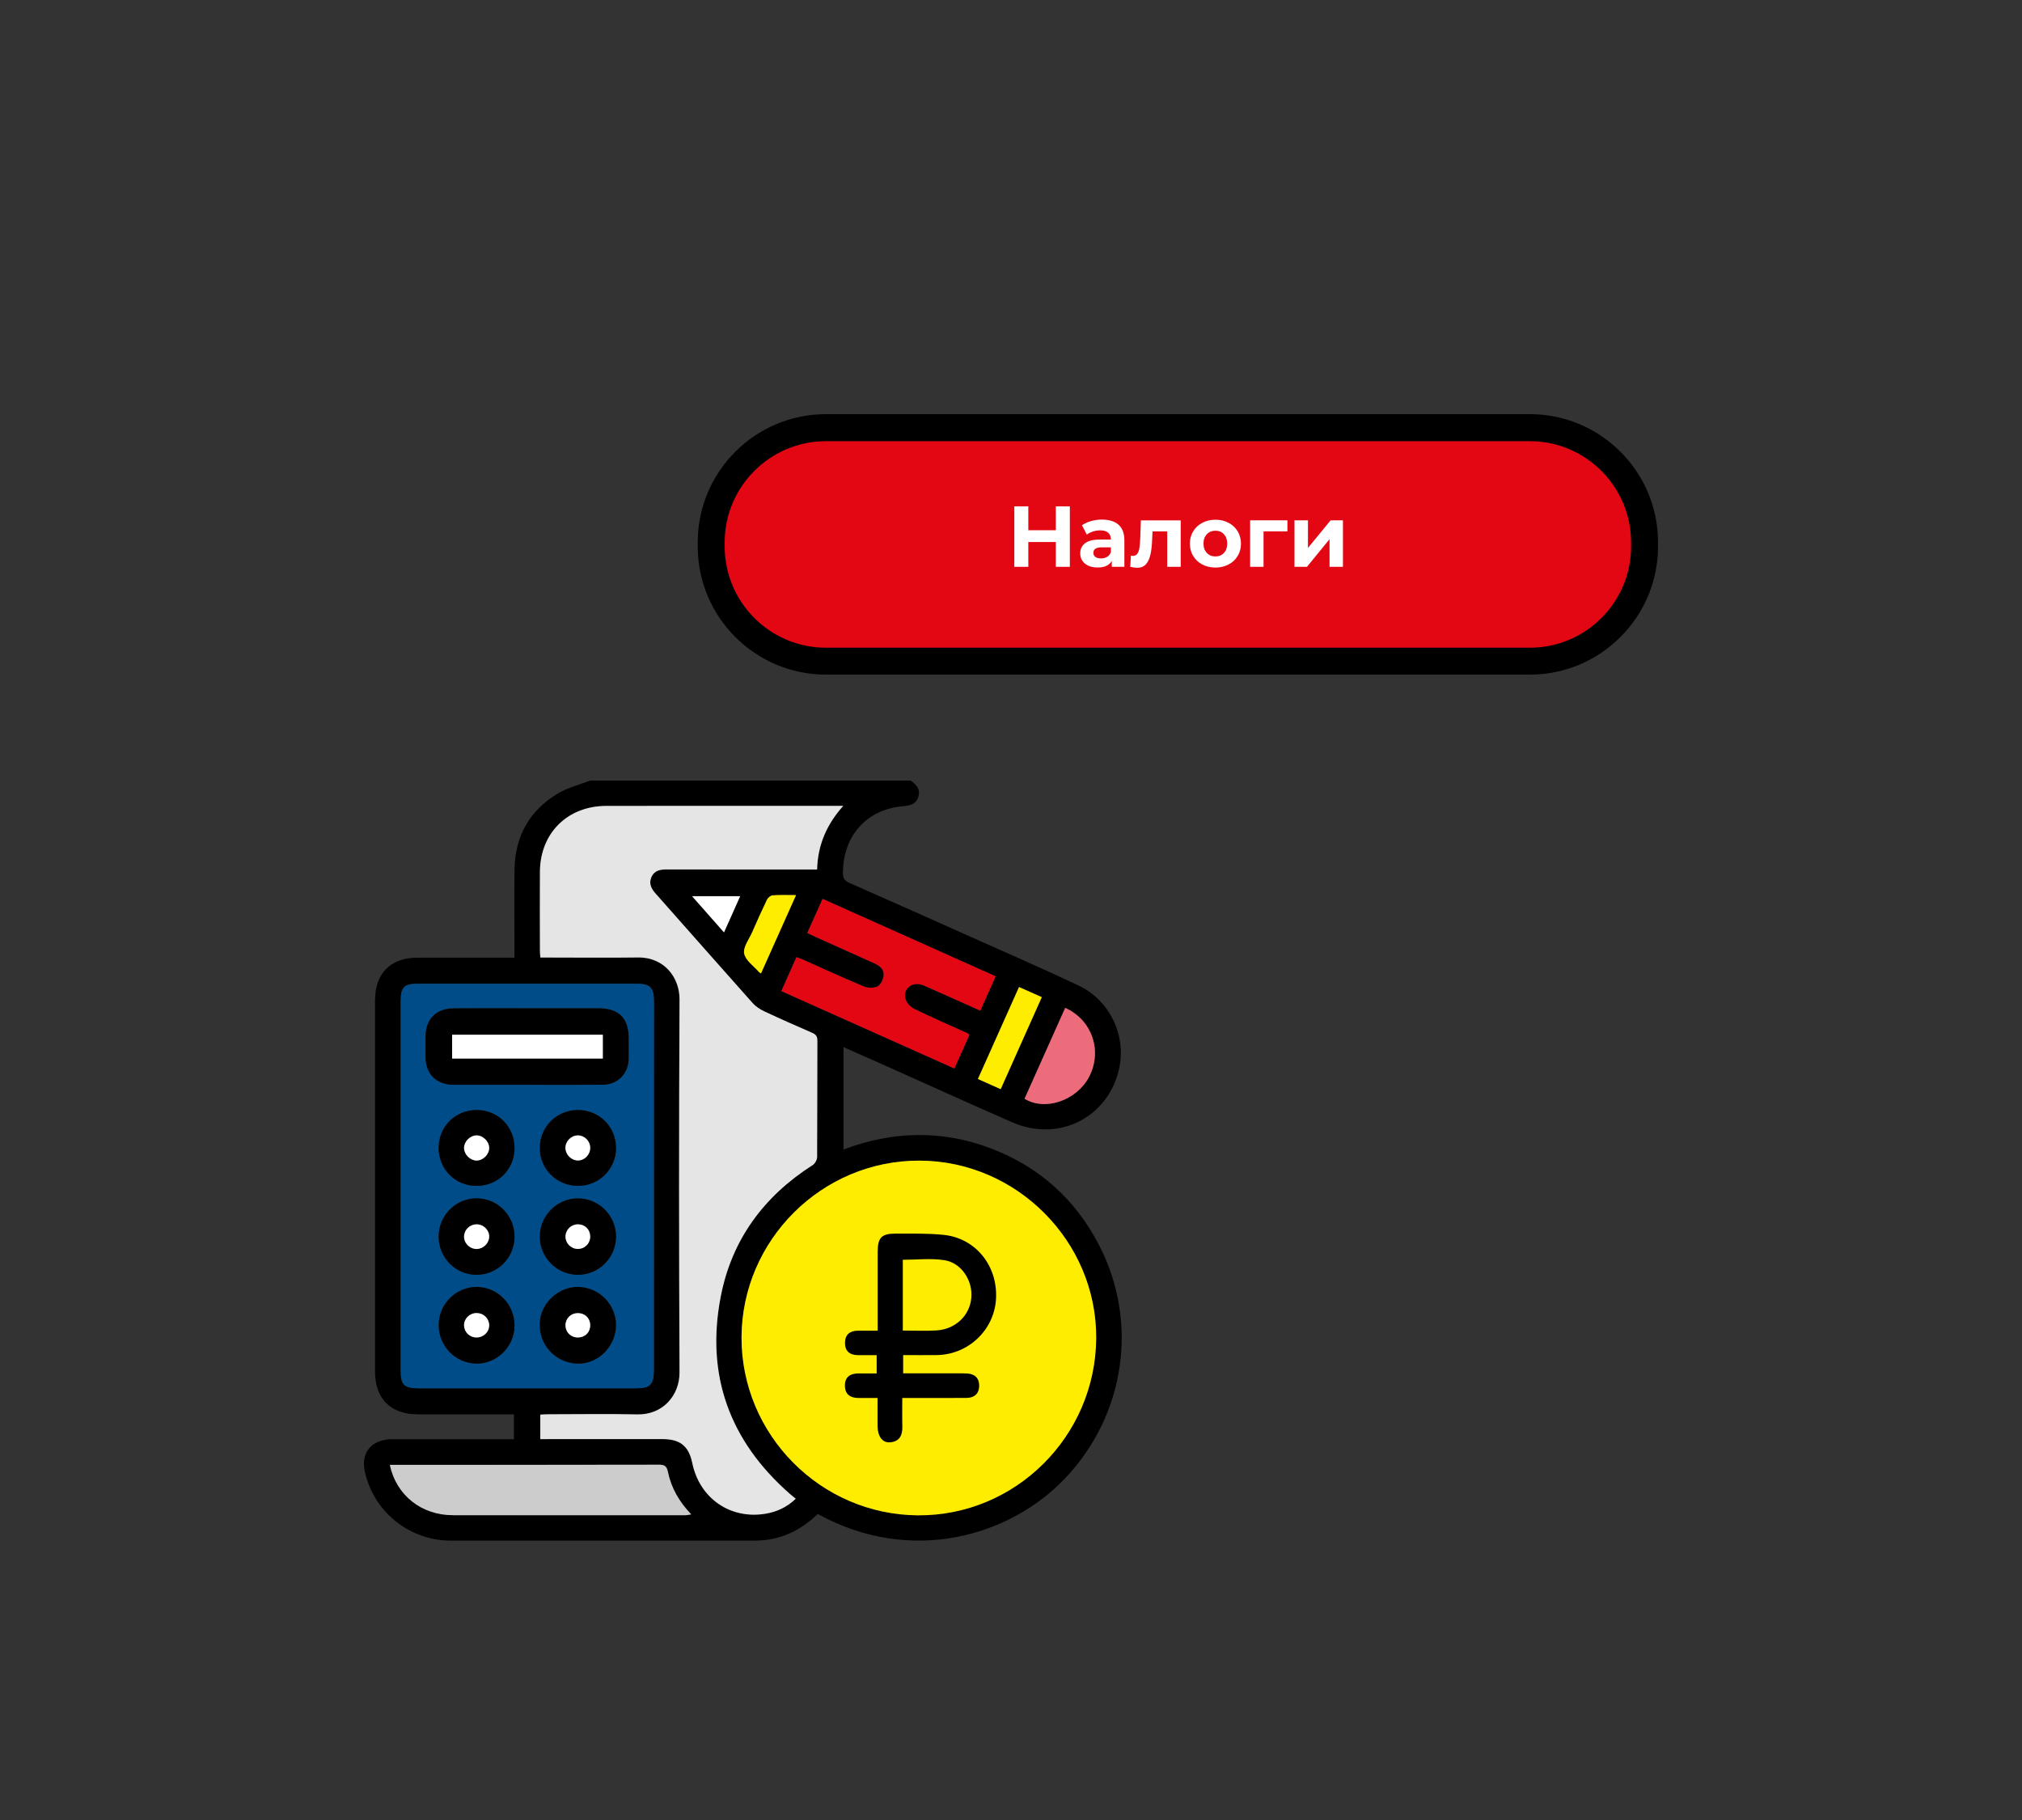 <?xml version="1.0" encoding="UTF-8"?> <svg xmlns="http://www.w3.org/2000/svg" xmlns:xlink="http://www.w3.org/1999/xlink" version="1.1" id="Слой_1" x="0px" y="0px" viewBox="0 0 300 270" style="enable-background:new 0 0 300 270;" xml:space="preserve"><rect x="0" y="0" width="300" height="270" fill="#333333" stroke="none"/> <style type="text/css"> .st0{display:none;} .st1{display:inline;} .st2{fill:#E30613;} .st3{fill:#FFFFFF;} .st4{display:inline;fill:#FFFFFF;} .st5{display:inline;fill:#E30613;} .st6{display:inline;fill:#683C11;} .st7{display:inline;fill:#E1C6AA;} .st8{display:inline;fill:#FFFFFF;stroke:#000000;stroke-width:5;stroke-miterlimit:10;} .st9{display:inline;fill:none;stroke:#000000;stroke-width:5;stroke-linecap:round;stroke-miterlimit:10;} .st10{fill:#E4E5E4;} .st11{fill:#E1C6AA;} .st12{fill:#EF7D64;} .st13{fill:#AB4D42;} .st14{fill:#E9D800;} .st15{fill:#FFED00;} .st16{fill:#004C88;} .st17{fill:#CDCCCC;} .st18{fill:#ED6C7B;} </style> <g> <g> <g> <path class="st2" d="M226.98,98.08H122.54c-9.4,0-17.02-7.62-17.02-17.02v-0.6c0-9.4,7.62-17.02,17.02-17.02h104.44 c9.4,0,17.02,7.62,17.02,17.02v0.6C244,90.46,236.38,98.08,226.98,98.08z"></path> <path d="M226.98,100.08H122.54c-10.49,0-19.02-8.53-19.02-19.02v-0.6c0-10.49,8.53-19.02,19.02-19.02h104.44 c10.49,0,19.02,8.53,19.02,19.02v0.6C246,91.55,237.47,100.08,226.98,100.08z M122.54,65.45c-8.28,0-15.02,6.74-15.02,15.02v0.6 c0,8.28,6.74,15.02,15.02,15.02h104.44c8.28,0,15.02-6.74,15.02-15.02v-0.6c0-8.28-6.74-15.02-15.02-15.02H122.54z"></path> </g> <g> <path class="st3" d="M158.73,75.12v8.97h-2.08v-3.68h-4.08v3.68h-2.08v-8.97h2.08v3.54h4.08v-3.54H158.73z"></path> <path class="st3" d="M165.96,77.85c0.57,0.51,0.86,1.28,0.86,2.3v3.94h-1.87v-0.86c-0.38,0.64-1.08,0.96-2.1,0.96 c-0.53,0-0.99-0.09-1.38-0.27c-0.39-0.18-0.69-0.43-0.89-0.74c-0.21-0.32-0.31-0.67-0.31-1.08c0-0.64,0.24-1.15,0.72-1.51 c0.48-0.37,1.23-0.55,2.24-0.55h1.59c0-0.44-0.13-0.77-0.4-1.01c-0.26-0.23-0.66-0.35-1.19-0.35c-0.37,0-0.73,0.06-1.08,0.17 c-0.35,0.12-0.66,0.27-0.9,0.47l-0.72-1.4c0.38-0.26,0.83-0.47,1.35-0.62c0.53-0.15,1.07-0.22,1.62-0.22 C164.57,77.09,165.39,77.34,165.96,77.85z M164.26,82.61c0.26-0.16,0.45-0.39,0.56-0.7V81.2h-1.37c-0.82,0-1.23,0.27-1.23,0.81 c0,0.26,0.1,0.46,0.3,0.61c0.2,0.15,0.48,0.22,0.83,0.22C163.69,82.84,163.99,82.77,164.26,82.61z"></path> <path class="st3" d="M175.18,77.19v6.9h-2v-5.26H171l-0.06,1.22c-0.03,0.91-0.12,1.66-0.26,2.26s-0.36,1.07-0.67,1.41 s-0.74,0.51-1.28,0.51c-0.29,0-0.64-0.05-1.04-0.15l0.1-1.64c0.14,0.02,0.23,0.03,0.29,0.03c0.3,0,0.52-0.11,0.67-0.33 c0.15-0.22,0.25-0.5,0.3-0.83c0.05-0.34,0.09-0.78,0.12-1.34l0.1-2.77H175.18z"></path> <path class="st3" d="M178.38,83.74c-0.58-0.3-1.03-0.72-1.35-1.26c-0.33-0.54-0.49-1.15-0.49-1.83s0.16-1.29,0.49-1.83 c0.32-0.54,0.78-0.96,1.35-1.26c0.58-0.3,1.23-0.46,1.95-0.46s1.38,0.15,1.95,0.46c0.57,0.3,1.02,0.72,1.35,1.26 c0.32,0.54,0.49,1.15,0.49,1.83s-0.16,1.29-0.49,1.83c-0.33,0.54-0.77,0.96-1.35,1.26c-0.57,0.3-1.22,0.46-1.95,0.46 S178.95,84.04,178.38,83.74z M181.59,82.03c0.33-0.35,0.49-0.81,0.49-1.39s-0.17-1.04-0.49-1.39c-0.33-0.35-0.75-0.52-1.26-0.52 s-0.94,0.17-1.27,0.52c-0.33,0.35-0.5,0.81-0.5,1.39s0.17,1.04,0.5,1.39c0.33,0.35,0.76,0.52,1.27,0.52 S181.26,82.38,181.59,82.03z"></path> <path class="st3" d="M191.01,78.83h-3.54v5.26h-1.99v-6.9h5.53V78.83z"></path> <path class="st3" d="M192.07,77.19h1.99v4.1l3.36-4.1h1.83v6.9h-1.99v-4.1l-3.35,4.1h-1.85V77.19z"></path> </g> </g> <g> <g> <path d="M87.56,115.8c15.86,0,31.71,0,47.57,0c0.79,0.59,1.47,1.24,1.13,2.37c-0.33,1.11-1.17,1.34-2.2,1.42 c-5.45,0.45-8.95,4.34-9,9.88c-0.01,0.76,0.19,1.17,0.92,1.49c5.69,2.5,11.37,5.04,17.05,7.58c5.68,2.54,11.39,5.01,17.01,7.67 c4.63,2.19,7.08,7.43,6.01,12.3c-1.6,7.27-8.96,11.01-15.86,7.99c-6.47-2.83-12.9-5.76-19.35-8.64 c-1.86-0.83-3.72-1.65-5.69-2.52c0,5.12,0,10.07,0,15.19c7.3-2.75,14.55-2.91,21.76-0.2c7.23,2.72,12.65,7.57,16.19,14.45 c5.88,11.44,3.82,25.18-5.07,34.53c-8.25,8.68-22.95,12.87-36.7,5.29c-2.57,2.48-5.61,3.94-9.24,3.95 c-15.08,0.01-30.16,0.01-45.24,0c-5.42,0-10.33-3.4-12.21-8.5c-0.36-0.98-0.68-2.06-0.64-3.08c0.09-2.16,1.75-3.45,4.16-3.46 c5.61-0.01,11.23,0,16.84,0c0.42,0,0.85,0,1.25,0c0-1.33,0-2.49,0-3.69c-4.81,0-9.54,0-14.27,0c-4.02,0-6.34-2.32-6.34-6.35 c0-18.35,0-36.69,0-55.04c0-4.04,2.31-6.36,6.33-6.36c4.37,0,8.73,0,13.1,0c0.39,0,0.78,0,1.26,0c0-0.53,0-0.93,0-1.32 c0-3.93-0.04-7.85,0.01-11.78c0.07-4.89,2.2-8.7,6.37-11.22C84.19,116.85,85.94,116.43,87.56,115.8z M80.16,213.5 c0.48,0,0.91,0,1.33,0c5.61,0,11.23-0.01,16.84,0c2.59,0.01,3.87,1.06,4.38,3.54c1.08,5.23,5.62,8.4,10.88,7.53 c1.67-0.28,3.17-0.97,4.47-2.22c-0.38-0.31-0.66-0.54-0.94-0.78c-8.88-7.82-12.44-17.57-10.19-29.2 c1.63-8.46,6.39-14.89,13.64-19.52c0.34-0.22,0.65-0.78,0.66-1.19c0.04-5.76,0.02-11.52,0.04-17.28c0-0.62-0.21-0.91-0.75-1.14 c-2.38-1.03-4.76-2.08-7.11-3.19c-0.64-0.3-1.29-0.73-1.76-1.25c-4.81-5.39-9.58-10.82-14.38-16.23 c-0.66-0.74-1.05-1.53-0.6-2.49c0.46-0.99,1.34-1.1,2.32-1.09c6.97,0.02,13.94,0.01,20.91,0.01c0.43,0,0.85,0,1.33,0 c0.1-3.66,1.43-6.71,3.88-9.44c-2.18,0-4.09,0-5.99,0c-9.72,0-19.45-0.01-29.17,0.01c-5.74,0.01-9.78,4.01-9.84,9.73 c-0.04,3.93-0.01,7.85,0,11.78c0,0.28,0.04,0.57,0.06,0.98c0.44,0,0.84,0,1.23,0c4.4,0,8.81,0.05,13.21-0.01 c4.06-0.05,6.22,3.11,6.21,6.18c-0.09,18.46-0.09,36.91,0,55.37c0.02,3.43-2.5,6.32-6.26,6.24c-4.4-0.1-8.81-0.02-13.21-0.02 c-0.39,0-0.78,0.03-1.19,0.05C80.16,211.1,80.16,212.22,80.16,213.5z M110.02,198.41c-0.04,14.42,11.71,26.28,26.14,26.39 c14.47,0.11,26.39-11.73,26.47-26.29c0.08-14.34-11.81-26.28-26.2-26.32C121.96,172.13,110.07,183.94,110.02,198.41z M97.02,175.91c0-9.1,0-18.2,0-27.3c0-2.13-0.54-2.68-2.64-2.69c-10.75,0-21.5,0-32.25,0c-2.19,0-2.68,0.48-2.68,2.63 c0,18.27,0,36.54,0,54.81c0,2.07,0.52,2.58,2.62,2.58c10.75,0,21.5,0,32.25,0c2.16,0,2.69-0.55,2.69-2.75 C97.02,194.11,97.02,185.01,97.02,175.91z M143.82,153.54c-0.14-0.16-0.16-0.2-0.19-0.21c-2.67-1.2-5.36-2.36-7.98-3.65 c-0.58-0.28-1.2-0.95-1.34-1.54c-0.37-1.59,1.17-2.63,2.77-1.93c2.77,1.21,5.53,2.46,8.36,3.72c0.77-1.72,1.51-3.37,2.27-5.09 c-8.6-3.85-17.11-7.65-25.67-11.49c-0.77,1.73-1.5,3.36-2.27,5.06c0.39,0.19,0.75,0.37,1.11,0.53c2.97,1.33,5.94,2.67,8.91,4 c0.79,0.36,1.44,0.94,1.31,1.83c-0.08,0.58-0.46,1.36-0.93,1.58c-0.57,0.26-1.45,0.24-2.06-0.02c-3.04-1.27-6.03-2.65-9.04-3.99 c-0.28-0.13-0.58-0.22-0.91-0.34c-0.76,1.71-1.49,3.34-2.24,5.03c8.59,3.84,17.09,7.64,25.67,11.48 C142.36,156.8,143.09,155.17,143.82,153.54z M57.84,217.31c0.94,4.49,4.67,7.46,9.36,7.47c11.52,0.03,23.04,0.01,34.56,0 c0.22,0,0.45-0.06,0.8-0.12c-1.79-1.86-2.97-3.93-3.46-6.3c-0.19-0.91-0.53-1.07-1.36-1.07c-12.95,0.02-25.9,0.02-38.85,0.02 C58.57,217.31,58.24,217.31,57.84,217.31z M158.04,149.52c-2.01,4.5-4.03,9-6.03,13.48c3.06,1.89,7.76,0.25,9.59-3.27 C163.59,155.9,162.02,151.3,158.04,149.52z M148.47,161.58c2.06-4.61,4.07-9.1,6.11-13.66c-1.17-0.52-2.25-1-3.38-1.5 c-2.05,4.59-4.06,9.08-6.1,13.64C146.25,160.58,147.3,161.06,148.47,161.58z M118.11,132.79c-1.31,0-2.41-0.05-3.5,0.03 c-0.29,0.02-0.68,0.36-0.82,0.65c-0.76,1.58-1.47,3.18-2.18,4.79c-0.47,1.06-1.38,2.24-1.2,3.19c0.19,1.03,1.43,1.86,2.22,2.77 c0.04,0.05,0.12,0.08,0.28,0.18C114.62,140.57,116.33,136.75,118.11,132.79z M109.82,132.95c-2.43,0-4.7,0-7.15,0 c1.64,1.86,3.15,3.56,4.74,5.37C108.27,136.41,109.02,134.72,109.82,132.95z"></path> <path class="st10" d="M80.16,213.5c0-1.28,0-2.4,0-3.64c0.41-0.02,0.8-0.05,1.19-0.05c4.4,0,8.81-0.08,13.21,0.02 c3.77,0.08,6.28-2.81,6.26-6.24c-0.09-18.46-0.09-36.91,0-55.37c0.01-3.08-2.14-6.24-6.21-6.18c-4.4,0.06-8.81,0.01-13.21,0.01 c-0.39,0-0.78,0-1.23,0c-0.03-0.41-0.06-0.7-0.06-0.98c0-3.93-0.03-7.85,0-11.78c0.05-5.72,4.1-9.72,9.84-9.73 c9.72-0.02,19.45,0,29.17-0.01c1.91,0,3.81,0,5.99,0c-2.45,2.74-3.78,5.78-3.88,9.44c-0.47,0-0.9,0-1.33,0 c-6.97,0-13.94,0.01-20.91-0.01c-0.98,0-1.86,0.11-2.32,1.09c-0.45,0.97-0.06,1.75,0.6,2.49c4.8,5.41,9.57,10.83,14.38,16.23 c0.47,0.53,1.11,0.95,1.76,1.25c2.35,1.11,4.73,2.15,7.11,3.19c0.54,0.24,0.75,0.53,0.75,1.14c-0.03,5.76,0,11.52-0.04,17.28 c0,0.41-0.31,0.97-0.66,1.19c-7.25,4.63-12.01,11.07-13.64,19.52c-2.25,11.63,1.31,21.38,10.19,29.2 c0.27,0.24,0.56,0.46,0.94,0.78c-1.29,1.24-2.8,1.94-4.47,2.22c-5.26,0.87-9.8-2.29-10.88-7.53c-0.51-2.48-1.79-3.54-4.38-3.54 c-5.61-0.01-11.23,0-16.84,0C81.07,213.5,80.64,213.5,80.16,213.5z"></path> <path class="st15" d="M162.64,198.51c-0.08,14.56-12,26.4-26.47,26.29c-14.43-0.1-26.18-11.97-26.15-26.39 c0.05-14.46,11.94-26.28,26.41-26.23C150.83,172.22,162.72,184.16,162.64,198.51z"></path> <path class="st16" d="M97.02,175.91c0,9.1,0,18.2,0,27.3c0,2.2-0.53,2.75-2.69,2.75c-10.75,0-21.5,0-32.25,0 c-2.1,0-2.62-0.51-2.62-2.58c0-18.27,0-36.54,0-54.81c0-2.15,0.49-2.63,2.68-2.63c10.75,0,21.5,0,32.25,0 c2.09,0,2.64,0.55,2.64,2.69C97.02,157.71,97.02,166.81,97.02,175.91z M78.31,160.93c3.71,0,7.41,0.02,11.12-0.01 c2.21-0.02,3.81-1.63,3.84-3.82c0.02-1.03,0-2.06,0-3.08c0-2.98-1.45-4.43-4.46-4.44c-3.85-0.01-7.71,0-11.56,0 c-3.3,0-6.61-0.02-9.91,0.01c-2.65,0.02-4.18,1.57-4.2,4.17c-0.01,1.03-0.01,2.06,0,3.08c0.03,2.53,1.61,4.09,4.16,4.09 C70.97,160.94,74.64,160.94,78.31,160.93z M91.39,196.77c0.12-3.08-2.38-5.74-5.49-5.84c-3.02-0.1-5.71,2.4-5.82,5.41 c-0.11,3.19,2.3,5.8,5.49,5.96C88.6,202.44,91.28,199.9,91.39,196.77z M76.34,170.31c0-3.17-2.45-5.64-5.62-5.64 c-3.17,0-5.64,2.45-5.64,5.62c0,3.17,2.46,5.64,5.62,5.64C73.88,175.93,76.34,173.47,76.34,170.31z M80.09,183.45 c0,3.11,2.55,5.67,5.65,5.67c3.11,0.01,5.66-2.54,5.66-5.66c0.01-3.11-2.55-5.68-5.65-5.68 C82.64,177.78,80.09,180.34,80.09,183.45z M76.34,196.67c0.01-3.16-2.45-5.7-5.56-5.75c-3.1-0.04-5.67,2.5-5.69,5.62 c-0.02,3.14,2.45,5.69,5.56,5.75C73.72,202.35,76.33,199.78,76.34,196.67z M65.08,183.44c0,3.15,2.5,5.67,5.62,5.68 c3.12,0,5.64-2.52,5.64-5.66c0-3.14-2.5-5.67-5.62-5.69C67.62,177.77,65.09,180.31,65.08,183.44z M85.76,175.93 c3.15,0,5.65-2.51,5.64-5.65c-0.01-3.14-2.52-5.62-5.67-5.61c-3.15,0.01-5.65,2.51-5.64,5.65 C80.09,173.44,82.61,175.93,85.76,175.93z"></path> <path class="st2" d="M143.82,153.54c-0.73,1.64-1.46,3.26-2.22,4.97c-8.58-3.84-17.08-7.64-25.67-11.48 c0.76-1.69,1.48-3.32,2.24-5.03c0.33,0.12,0.63,0.21,0.91,0.34c3.01,1.34,6,2.72,9.04,3.99c0.6,0.25,1.49,0.28,2.06,0.02 c0.47-0.22,0.85-1,0.93-1.58c0.12-0.89-0.52-1.47-1.31-1.83c-2.97-1.33-5.94-2.66-8.91-4c-0.36-0.16-0.71-0.34-1.11-0.53 c0.76-1.7,1.49-3.33,2.27-5.06c8.56,3.83,17.07,7.64,25.67,11.49c-0.77,1.72-1.51,3.37-2.27,5.09c-2.83-1.26-5.58-2.51-8.36-3.72 c-1.6-0.7-3.14,0.34-2.77,1.93c0.14,0.6,0.76,1.26,1.34,1.54c2.63,1.28,5.32,2.44,7.98,3.65 C143.66,153.34,143.68,153.38,143.82,153.54z"></path> <path class="st17" d="M57.84,217.31c0.4,0,0.73,0,1.05,0c12.95,0,25.9,0.01,38.85-0.02c0.83,0,1.17,0.17,1.36,1.07 c0.49,2.38,1.67,4.44,3.46,6.3c-0.35,0.05-0.58,0.12-0.8,0.12c-11.52,0-23.04,0.02-34.56,0 C62.52,224.78,58.78,221.81,57.84,217.31z"></path> <path class="st18" d="M158.04,149.52c3.98,1.77,5.55,6.38,3.56,10.21c-1.83,3.52-6.53,5.16-9.59,3.27 C154.01,158.52,156.03,154.02,158.04,149.52z"></path> <path class="st15" d="M148.47,161.58c-1.16-0.52-2.22-1-3.38-1.51c2.04-4.57,4.05-9.05,6.1-13.64c1.13,0.5,2.21,0.98,3.38,1.5 C152.53,152.48,150.53,156.97,148.47,161.58z"></path> <path class="st15" d="M118.11,132.79c-1.78,3.96-3.49,7.78-5.2,11.62c-0.16-0.1-0.23-0.13-0.28-0.18 c-0.79-0.91-2.03-1.75-2.22-2.77c-0.18-0.96,0.74-2.13,1.2-3.19c0.7-1.61,1.42-3.21,2.18-4.79c0.14-0.29,0.53-0.63,0.82-0.65 C115.7,132.74,116.8,132.79,118.11,132.79z"></path> <path class="st3" d="M109.82,132.95c-0.79,1.77-1.55,3.46-2.4,5.37c-1.59-1.8-3.1-3.51-4.74-5.37 C105.12,132.95,107.38,132.95,109.82,132.95z"></path> <path d="M78.31,160.93c-3.67,0-7.34,0.01-11.01,0c-2.55-0.01-4.13-1.57-4.16-4.09c-0.01-1.03-0.01-2.06,0-3.08 c0.02-2.6,1.56-4.15,4.2-4.17c3.3-0.03,6.61-0.01,9.91-0.01c3.85,0,7.71-0.01,11.56,0c3.01,0.01,4.46,1.46,4.46,4.44 c0,1.03,0.01,2.06,0,3.08c-0.04,2.19-1.63,3.81-3.84,3.82C85.73,160.95,82.02,160.93,78.31,160.93z M89.44,153.5 c-7.53,0-14.92,0-22.36,0c0,1.21,0,2.36,0,3.54c7.5,0,14.92,0,22.36,0C89.44,155.82,89.44,154.7,89.44,153.5z"></path> <path d="M91.39,196.77c-0.12,3.13-2.79,5.67-5.82,5.52c-3.19-0.16-5.6-2.77-5.49-5.96c0.1-3.01,2.8-5.51,5.82-5.41 C89.02,191.03,91.51,193.69,91.39,196.77z M87.57,196.58c-0.02-1.03-0.79-1.78-1.83-1.78c-1.03,0-1.82,0.77-1.84,1.79 c-0.01,1.05,0.83,1.86,1.9,1.83C86.85,198.38,87.59,197.61,87.57,196.58z"></path> <path d="M76.34,170.31c0,3.17-2.46,5.63-5.64,5.62c-3.16,0-5.62-2.47-5.62-5.64c0-3.17,2.46-5.62,5.64-5.62 C73.89,164.67,76.34,167.13,76.34,170.31z M72.58,170.26c-0.03-0.99-0.99-1.88-1.96-1.82c-0.95,0.06-1.79,0.96-1.77,1.9 c0.02,0.94,0.91,1.82,1.85,1.83C71.68,172.18,72.61,171.23,72.58,170.26z"></path> <path d="M80.09,183.45c0-3.11,2.55-5.67,5.66-5.67c3.11,0,5.66,2.56,5.65,5.68c-0.01,3.12-2.55,5.67-5.66,5.66 C82.63,189.11,80.08,186.56,80.09,183.45z M85.73,181.63c-1.01,0.01-1.82,0.81-1.83,1.81c-0.01,1,0.8,1.83,1.8,1.85 c1.05,0.02,1.89-0.83,1.87-1.88C87.55,182.38,86.77,181.62,85.73,181.63z"></path> <path d="M76.34,196.67c-0.01,3.11-2.62,5.68-5.69,5.62c-3.11-0.06-5.58-2.61-5.56-5.75c0.02-3.12,2.6-5.66,5.69-5.62 C73.89,190.97,76.35,193.51,76.34,196.67z M70.7,198.42c1.05,0,1.91-0.84,1.88-1.86c-0.03-0.98-0.85-1.76-1.86-1.77 c-1.06,0-1.9,0.84-1.87,1.86C68.88,197.64,69.69,198.41,70.7,198.42z"></path> <path d="M65.08,183.44c0-3.13,2.54-5.68,5.64-5.67c3.12,0.01,5.62,2.55,5.62,5.69c0,3.14-2.52,5.66-5.64,5.66 C67.58,189.12,65.08,186.59,65.08,183.44z M70.72,185.29c0.98,0,1.83-0.83,1.86-1.79c0.03-1.01-0.84-1.87-1.88-1.86 c-1,0.01-1.82,0.8-1.85,1.78C68.82,184.41,69.7,185.29,70.72,185.29z"></path> <path d="M85.76,175.93c-3.15,0-5.67-2.49-5.67-5.61c-0.01-3.14,2.49-5.64,5.64-5.65c3.16-0.01,5.66,2.47,5.67,5.61 C91.41,173.42,88.91,175.92,85.76,175.93z M87.57,170.26c-0.02-0.99-0.84-1.81-1.81-1.83c-1-0.01-1.89,0.88-1.87,1.89 c0.02,0.97,0.87,1.82,1.83,1.83C86.73,172.18,87.59,171.29,87.57,170.26z"></path> <path class="st3" d="M89.44,153.5c0,1.2,0,2.32,0,3.54c-7.45,0-14.87,0-22.36,0c0-1.18,0-2.33,0-3.54 C74.52,153.5,81.92,153.5,89.44,153.5z"></path> <path class="st3" d="M87.57,196.58c0.02,1.03-0.73,1.81-1.77,1.84c-1.07,0.03-1.92-0.78-1.9-1.83c0.01-1.02,0.81-1.79,1.84-1.79 C86.79,194.8,87.56,195.55,87.57,196.58z"></path> <path class="st3" d="M72.58,170.26c0.03,0.98-0.9,1.92-1.88,1.91c-0.94-0.01-1.82-0.88-1.85-1.83c-0.02-0.94,0.82-1.84,1.77-1.9 C71.59,168.38,72.55,169.27,72.58,170.26z"></path> <path class="st3" d="M85.73,181.63c1.03-0.01,1.82,0.75,1.84,1.77c0.02,1.06-0.81,1.9-1.87,1.88c-1-0.02-1.81-0.85-1.8-1.85 C83.91,182.44,84.72,181.64,85.73,181.63z"></path> <path class="st3" d="M70.7,198.42c-1.01,0-1.82-0.78-1.85-1.77c-0.03-1.02,0.82-1.86,1.87-1.86c1.01,0,1.83,0.78,1.86,1.77 C72.61,197.58,71.75,198.42,70.7,198.42z"></path> <path class="st3" d="M70.72,185.29c-1.03,0.01-1.9-0.87-1.87-1.88c0.03-0.98,0.85-1.77,1.85-1.78c1.04-0.01,1.91,0.86,1.88,1.86 C72.55,184.46,71.7,185.28,70.72,185.29z"></path> <path class="st3" d="M87.57,170.26c0.02,1.03-0.85,1.92-1.85,1.9c-0.96-0.01-1.8-0.86-1.83-1.83c-0.02-1.01,0.86-1.91,1.87-1.89 C86.74,168.45,87.56,169.28,87.57,170.26z"></path> </g> <path d="M130.22,197.41c0-4.03,0-7.85,0-11.68c0-2.12,0.57-2.73,2.66-2.72c2.37,0.01,4.75-0.06,7.09,0.18 c4.76,0.47,8.06,4.56,7.81,9.45c-0.24,4.66-4.11,8.34-8.83,8.39c-1.61,0.02-3.22,0-4.95,0c0,0.89,0,1.71,0,2.71 c2.64,0,5.24,0,7.84,0c0.55,0,1.11-0.01,1.66,0.02c1.14,0.06,1.79,0.7,1.78,1.83c-0.01,1.13-0.69,1.77-1.82,1.79 c-2.52,0.03-5.04,0.01-7.56,0.01c-0.6,0-1.2,0-2.03,0c0,1.47-0.03,2.87,0.01,4.26c0.03,1.29-0.43,2.2-1.8,2.32 c-1.14,0.11-1.86-0.87-1.88-2.4c-0.01-1.31,0-2.62,0-4.18c-0.98,0-1.91,0-2.84,0c-1.18,0-1.96-0.52-2-1.76 c-0.04-1.33,0.76-1.88,2.02-1.88c0.85,0,1.71,0,2.69,0c0-0.88,0-1.7,0-2.71c-0.9,0-1.84,0.01-2.78,0 c-1.2-0.01-1.93-0.59-1.92-1.83c0.01-1.23,0.74-1.8,1.94-1.8C128.22,197.41,129.12,197.41,130.22,197.41z M133.95,197.39 c1.77,0,3.39,0.08,4.99-0.02c2.8-0.16,4.93-2.19,5.17-4.8c0.25-2.58-1.46-5.23-4-5.62c-1.99-0.31-4.07-0.06-6.16-0.06 C133.95,190.4,133.95,193.8,133.95,197.39z"></path> </g> </g> </svg> 